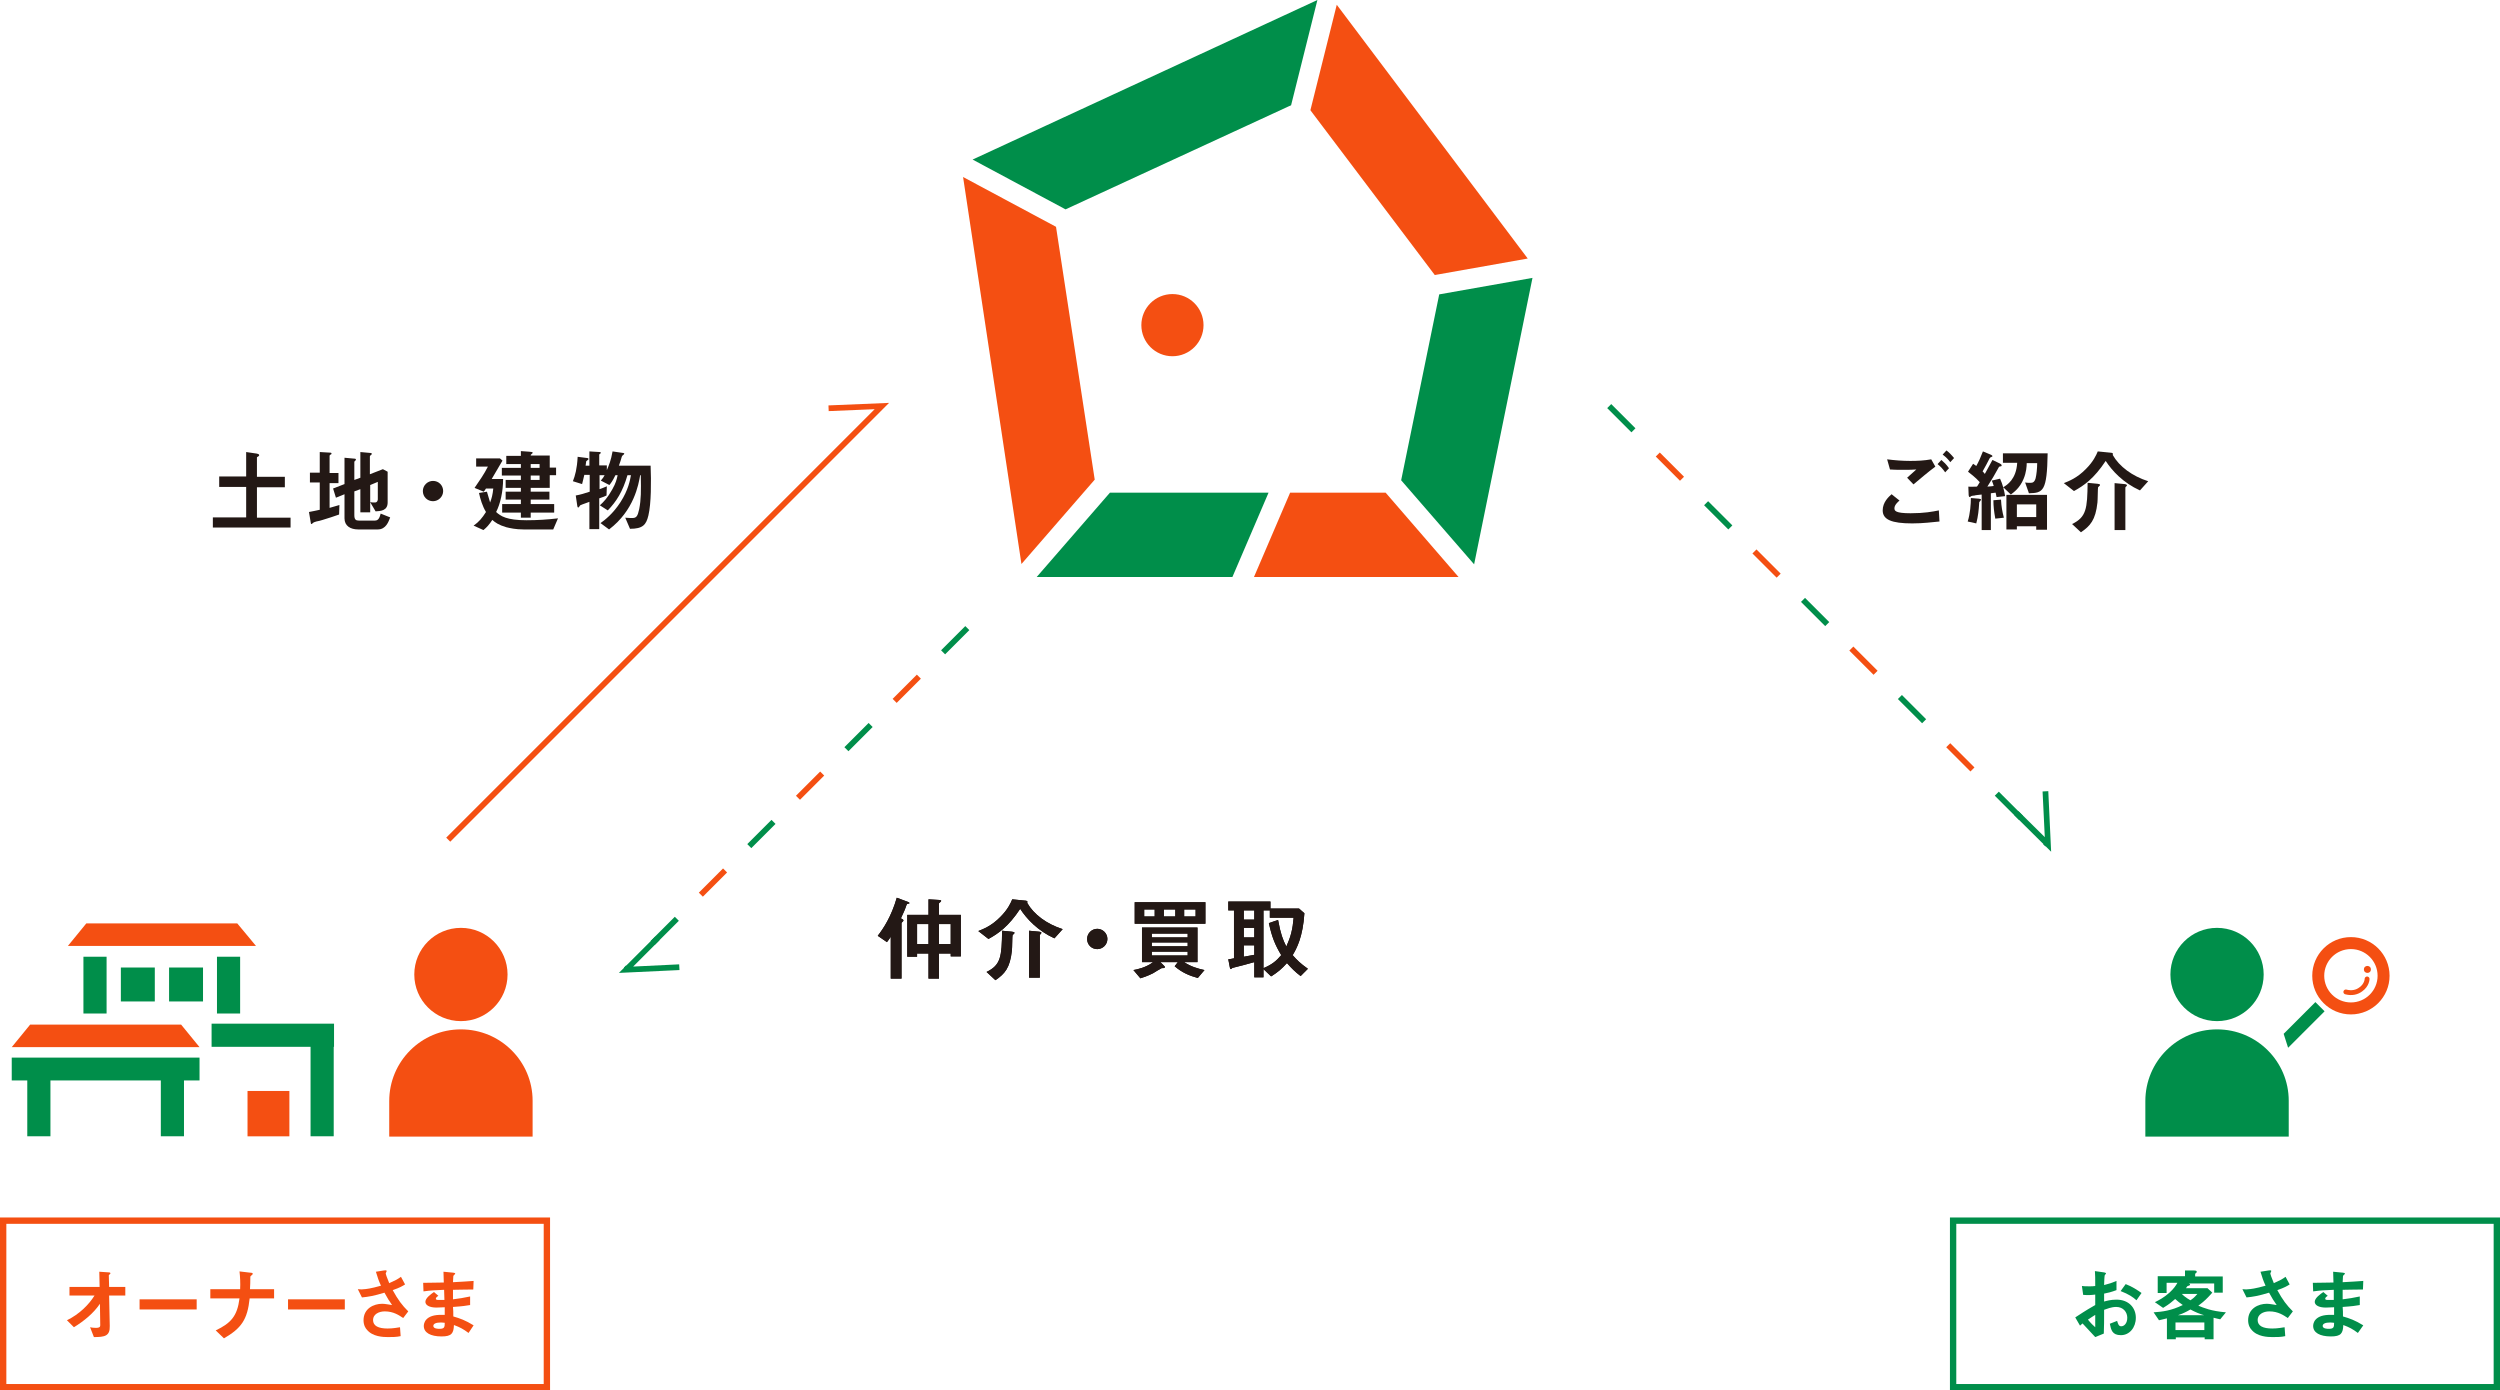 <?xml version="1.0" encoding="utf-8"?>
<!-- Generator: Adobe Illustrator 28.0.0, SVG Export Plug-In . SVG Version: 6.00 Build 0)  -->
<svg version="1.1" id="_レイヤー_2" xmlns="http://www.w3.org/2000/svg" xmlns:xlink="http://www.w3.org/1999/xlink" x="0px"
	 y="0px" viewBox="0 0 788.1 438.3" style="enable-background:new 0 0 788.1 438.3;" xml:space="preserve">
<style type="text/css">
	.st0{fill:#231815;}
	.st1{fill:#008E4A;}
	.st2{fill:#F44F12;}
	.st3{fill:none;stroke:#F44F12;stroke-width:1.8;stroke-miterlimit:10;}
	.st4{fill:none;stroke:#F44F12;stroke-width:2;stroke-miterlimit:10;}
	.st5{fill:none;stroke:#008E4A;stroke-width:2;stroke-miterlimit:10;}
	.st6{fill-rule:evenodd;clip-rule:evenodd;fill:none;stroke:#F44F12;stroke-width:3.776;stroke-miterlimit:10;}
	.st7{fill-rule:evenodd;clip-rule:evenodd;fill:#F44F12;}
	
		.st8{fill-rule:evenodd;clip-rule:evenodd;fill:none;stroke:#F44F12;stroke-width:1.531;stroke-linecap:round;stroke-miterlimit:10;}
</style>
<g>
	<g>
		<g>
			<path class="st0" d="M602.8,165c-6.5,0-9.3-1.2-9.3-4.1c0-2.6,1.9-4.3,2.8-5.1l2.5,2c-0.5,0.4-1.6,1.4-1.6,2.4
				c0,0.8,0.2,1.6,5.1,1.6c4.3,0,6.9-0.5,8.9-0.9l0.2,3.5C609.2,164.6,606.3,165,602.8,165z M603.2,152.7l-2-2.1
				c0.7-0.6,1.8-1.6,2.9-2.6c-1.2,0.1-2.2,0.1-4.4,0.1c-1.7,0-2.6,0-3.9-0.1l-0.9-3.2c2.4,0.3,4.8,0.5,7.3,0.5
				c2.2,0,4.4-0.1,6.6-0.5l1.3,2.3C607.8,148.8,605.6,150.7,603.2,152.7z M613.2,148.9c-0.7-1-1.4-1.8-2.4-2.6l1.2-1.3
				c0.8,0.7,1.5,1.3,2.4,2.6L613.2,148.9z M614.8,145.7c-0.6-0.8-1.2-1.5-2.4-2.4l1.2-1.3c0.8,0.6,1.6,1.4,2.4,2.4L614.8,145.7z"/>
			<path class="st0" d="M624.2,158c-0.3,0.3-0.3,0.3-0.3,0.8c-0.1,1.8-0.3,3.9-0.9,6.2l-2.7-0.6c0.8-2.5,1-5.6,1-7.4l2.5,0.2
				c0.5,0.1,0.7,0.1,0.7,0.3C624.4,157.8,624.2,158,624.2,158z M629.4,156.7c-0.1-0.5-0.2-1-0.3-1.4c0,0-1.4,0.2-1.5,0.2v11.6h-2.9
				v-11.2c-0.8,0.1-2.1,0.2-2.2,0.3c-0.9,0.1-0.9,0.1-1.1,0.2c-0.1,0.1-0.4,0.3-0.5,0.3c-0.2,0-0.3-0.5-0.3-0.6l-0.1-2.7
				c0.9,0.1,1.6,0,2.7,0c0.3-0.3,0.6-1,0.9-1.4c-1.3-1.5-3.1-2.8-3.7-3.3l1.6-2.5c0.4,0.3,0.8,0.5,1,0.7c0.7-1.2,1.5-3,2.1-4.6
				l2.4,1c0.1,0.1,0.6,0.2,0.6,0.5c0,0.1-0.1,0.2-0.2,0.2c-0.5,0.2-0.5,0.2-0.7,0.5c-0.7,1.4-1.4,2.7-2.2,4.1
				c0.1,0.1,0.5,0.5,0.7,0.8c0.8-1.5,1.6-2.9,2.4-4.4l2.3,1.1c0.2,0.1,0.6,0.3,0.6,0.6c0,0.2-0.1,0.3-0.3,0.3
				c-0.5,0.1-0.5,0.1-0.6,0.3c-1.4,2.6-2,3.5-3.6,6.1c1.2-0.1,1.4-0.1,2-0.2c-0.2-0.7-0.4-1.2-0.6-1.7l2.6-0.6
				c0.8,1.7,1.3,3.7,1.6,5.5L629.4,156.7z M629,163.5c-0.4-2.2-0.6-3.9-0.6-5.8l2.4-0.2c0.1,2.1,0.4,3.8,0.9,5.7L629,163.5z
				 M639.6,155.5l-1.2-3.4c0.5,0.1,0.9,0.1,1.6,0.1c0.6,0,1.3,0,1.7-1.4c0.3-1.2,0.5-3.2,0.5-4.8h-3.3c0,0.9-0.1,2.9-1,5
				c-1.2,2.9-3.1,4.2-4,4.9l-2.4-2.3c1.2-0.7,4.1-2.5,4.4-7.7h-4.5v-3h14.1C645.3,154.9,644.1,155.4,639.6,155.5z M641.9,167v-1.1
				h-6.1v1h-3.3v-10.9h12.8V167H641.9z M641.9,159h-6.1v4h6.1V159z"/>
			<path class="st0" d="M674.6,154.6c-5.3-2.4-8.8-6.2-10.8-9.3c-3.7,5.6-6.9,7.8-10,9.5l-3.2-2.5c1.5-0.6,4.2-1.6,7-4.5
				c2.3-2.3,3.2-4.3,3.7-5.5l4,0.4c0.3,0,0.8,0.1,0.8,0.4c0,0.2-0.1,0.2-0.1,0.3c2.1,3.7,6.2,6.7,11.2,8.3L674.6,154.6z
				 M661.9,153.1c-0.1,0.1-0.4,0.4-0.5,0.5c-0.1,0.1-0.1,4-0.2,4.8c-0.6,5.6-2.3,7.4-5.2,9.4l-2.8-2.6c4.5-2.2,4.8-4.8,4.9-13
				l3.1,0.3c0.6,0.1,0.8,0.1,0.8,0.4C662,153,662,153.1,661.9,153.1z M670.2,153.4c-0.1,0.1-0.2,0.2-0.2,0.3v13.4h-3.4v-14.8
				l3.2,0.3c0.1,0,0.7,0.1,0.7,0.4C670.5,153.2,670.3,153.3,670.2,153.4z"/>
		</g>
	</g>
	<g>
		<g>
			<path class="st0" d="M286.2,284.9c-0.3,0.1-0.3,0.1-0.4,0.3c-0.5,1.5-1,2.6-1.8,4.3c0.2,0.1,0.8,0.3,0.8,0.7
				c0,0.1-0.1,0.2-0.3,0.4c-0.2,0.2-0.3,0.3-0.3,0.4v17.5h-3.4v-13.2c-0.4,0.6-0.7,1.1-1.2,1.7l-2.9-2c1.8-2.3,4.3-6.1,6-12l3.5,1.3
				c0.2,0.1,0.5,0.2,0.5,0.4C286.7,284.8,286.4,284.9,286.2,284.9z M299.7,301.5v-0.9h-3.7v7.9h-3.3v-7.9h-3.6v1H286v-13.2h6.7v-4.9
				l3.3,0.2c0.4,0,0.7,0.1,0.7,0.3c0,0.1-0.1,0.2-0.3,0.4c-0.3,0.2-0.4,0.3-0.4,0.5v3.5h6.9v13.1H299.7z M292.7,291.3h-3.6v6.3h3.6
				V291.3z M299.7,291.3h-3.7v6.3h3.7V291.3z"/>
			<path class="st0" d="M332.4,295.8c-5.3-2.4-8.8-6.2-10.8-9.3c-3.7,5.6-6.9,7.8-10,9.5l-3.2-2.5c1.5-0.6,4.2-1.6,7-4.5
				c2.3-2.3,3.2-4.3,3.7-5.5l4,0.4c0.3,0,0.8,0.1,0.8,0.4c0,0.2-0.1,0.2-0.1,0.3c2.1,3.7,6.2,6.7,11.2,8.3L332.4,295.8z
				 M319.7,294.3c-0.1,0.1-0.4,0.4-0.5,0.5c-0.1,0.1-0.1,4-0.2,4.8c-0.6,5.6-2.3,7.4-5.2,9.4l-2.8-2.6c4.5-2.2,4.8-4.8,4.9-13
				l3.1,0.3c0.6,0.1,0.8,0.1,0.8,0.4C319.8,294.2,319.7,294.3,319.7,294.3z M328,294.5c-0.1,0.1-0.2,0.2-0.2,0.3v13.4h-3.4v-14.8
				l3.2,0.3c0.1,0,0.7,0.1,0.7,0.4C328.2,294.3,328.1,294.4,328,294.5z"/>
			<path class="st0" d="M345.9,299.2c-1.8,0-3.2-1.4-3.2-3.2s1.5-3.2,3.2-3.2s3.2,1.4,3.2,3.2S347.6,299.2,345.9,299.2z"/>
			<path class="st0" d="M377.6,308.3c-2.6-0.7-5-1.7-7.3-3.7l1-1.3h-5.5l1.3,1.3c0.1,0.1,0.1,0.2,0.1,0.3c0,0.3-0.4,0.3-1,0.3
				c-0.8,0.4-2.2,1.3-2.7,1.6c-0.2,0.1-1.7,0.9-4,1.6l-2.2-2.6c1.2-0.2,4-0.8,6.2-2.5H360v-10.9h17.5v10.9h-4.2
				c2,1.4,4.5,2.1,6.4,2.5L377.6,308.3z M357.7,291.2v-6.8H380v6.8H357.7z M364,286.7h-3.3v2.2h3.3V286.7z M374.4,294.3h-11.3v1.2
				h11.3V294.3z M374.4,297.1h-11.3v1.2h11.3V297.1z M374.4,300h-11.3v1.2h11.3V300z M370.5,286.7h-3.6v2.2h3.6V286.7z M376.9,286.7
				h-3.6v2.2h3.6V286.7z"/>
			<path class="st0" d="M410,307.7c-1.8-1.4-2.9-2.5-4.3-4.1c-1.6,1.8-2.9,2.9-5,4.2l-2.4-2.3v2.6h-2.9v-4.8c-1.6,0.5-5.2,1.4-6,1.6
				c-0.3,0.1-0.9,0.2-1,0.3c-0.2,0.2-0.3,0.3-0.4,0.3c-0.1,0-0.2-0.1-0.3-0.5l-0.5-2.6c0.8-0.1,0.9-0.1,1.8-0.3V287h-1.8v-2.8h13.3
				v2.2h9l1.7,1.5c-0.5,7.5-2.4,11-3.7,13.2c1.3,1.5,2.4,2.6,4.8,4.3L410,307.7z M395.4,287h-3.3v2.9h3.3V287z M395.4,292.5h-3.3v3
				h3.3V292.5z M395.4,298h-3.3v3.6c2.2-0.4,2.6-0.5,3.3-0.6V298z M400.3,289.2V287h-2v18.2c2.6-1.1,4-2.2,5.6-4.1
				c-2-3.3-3-5.9-3.9-10.1l2.9-1c0.8,4.4,1.5,6.2,2.6,8.4c1.4-3.1,2-5.4,2.3-9.1H400.3z"/>
		</g>
		<g>
			<path class="st0" d="M286.2,284.9c-0.3,0.1-0.3,0.1-0.4,0.3c-0.5,1.5-1,2.6-1.8,4.3c0.2,0.1,0.8,0.3,0.8,0.7
				c0,0.1-0.1,0.2-0.3,0.4c-0.2,0.2-0.3,0.3-0.3,0.4v17.5h-3.4v-13.2c-0.4,0.6-0.7,1.1-1.2,1.7l-2.9-2c1.8-2.3,4.3-6.1,6-12l3.5,1.3
				c0.2,0.1,0.5,0.2,0.5,0.4C286.7,284.8,286.4,284.9,286.2,284.9z M299.7,301.5v-0.9h-3.7v7.9h-3.3v-7.9h-3.6v1H286v-13.2h6.7v-4.9
				l3.3,0.2c0.4,0,0.7,0.1,0.7,0.3c0,0.1-0.1,0.2-0.3,0.4c-0.3,0.2-0.4,0.3-0.4,0.5v3.5h6.9v13.1H299.7z M292.7,291.3h-3.6v6.3h3.6
				V291.3z M299.7,291.3h-3.7v6.3h3.7V291.3z"/>
			<path class="st0" d="M332.4,295.8c-5.3-2.4-8.8-6.2-10.8-9.3c-3.7,5.6-6.9,7.8-10,9.5l-3.2-2.5c1.5-0.6,4.2-1.6,7-4.5
				c2.3-2.3,3.2-4.3,3.7-5.5l4,0.4c0.3,0,0.8,0.1,0.8,0.4c0,0.2-0.1,0.2-0.1,0.3c2.1,3.7,6.2,6.7,11.2,8.3L332.4,295.8z
				 M319.7,294.3c-0.1,0.1-0.4,0.4-0.5,0.5c-0.1,0.1-0.1,4-0.2,4.8c-0.6,5.6-2.3,7.4-5.2,9.4l-2.8-2.6c4.5-2.2,4.8-4.8,4.9-13
				l3.1,0.3c0.6,0.1,0.8,0.1,0.8,0.4C319.8,294.2,319.7,294.3,319.7,294.3z M328,294.5c-0.1,0.1-0.2,0.2-0.2,0.3v13.4h-3.4v-14.8
				l3.2,0.3c0.1,0,0.7,0.1,0.7,0.4C328.2,294.3,328.1,294.4,328,294.5z"/>
			<path class="st0" d="M345.9,299.2c-1.8,0-3.2-1.4-3.2-3.2s1.5-3.2,3.2-3.2s3.2,1.4,3.2,3.2S347.6,299.2,345.9,299.2z"/>
			<path class="st0" d="M377.6,308.3c-2.6-0.7-5-1.7-7.3-3.7l1-1.3h-5.5l1.3,1.3c0.1,0.1,0.1,0.2,0.1,0.3c0,0.3-0.4,0.3-1,0.3
				c-0.8,0.4-2.2,1.3-2.7,1.6c-0.2,0.1-1.7,0.9-4,1.6l-2.2-2.6c1.2-0.2,4-0.8,6.2-2.5H360v-10.9h17.5v10.9h-4.2
				c2,1.4,4.5,2.1,6.4,2.5L377.6,308.3z M357.7,291.2v-6.8H380v6.8H357.7z M364,286.7h-3.3v2.2h3.3V286.7z M374.4,294.3h-11.3v1.2
				h11.3V294.3z M374.4,297.1h-11.3v1.2h11.3V297.1z M374.4,300h-11.3v1.2h11.3V300z M370.5,286.7h-3.6v2.2h3.6V286.7z M376.9,286.7
				h-3.6v2.2h3.6V286.7z"/>
			<path class="st0" d="M410,307.7c-1.8-1.4-2.9-2.5-4.3-4.1c-1.6,1.8-2.9,2.9-5,4.2l-2.4-2.3v2.6h-2.9v-4.8c-1.6,0.5-5.2,1.4-6,1.6
				c-0.3,0.1-0.9,0.2-1,0.3c-0.2,0.2-0.3,0.3-0.4,0.3c-0.1,0-0.2-0.1-0.3-0.5l-0.5-2.6c0.8-0.1,0.9-0.1,1.8-0.3V287h-1.8v-2.8h13.3
				v2.2h9l1.7,1.5c-0.5,7.5-2.4,11-3.7,13.2c1.3,1.5,2.4,2.6,4.8,4.3L410,307.7z M395.4,287h-3.3v2.9h3.3V287z M395.4,292.5h-3.3v3
				h3.3V292.5z M395.4,298h-3.3v3.6c2.2-0.4,2.6-0.5,3.3-0.6V298z M400.3,289.2V287h-2v18.2c2.6-1.1,4-2.2,5.6-4.1
				c-2-3.3-3-5.9-3.9-10.1l2.9-1c0.8,4.4,1.5,6.2,2.6,8.4c1.4-3.1,2-5.4,2.3-9.1H400.3z"/>
		</g>
	</g>
	<g>
		<g>
			<polygon class="st1" points="635,257 646.6,268.5 645.7,249.4 643.9,249.5 644.6,263.9 636.3,255.7 			"/>
		</g>
		<g>
			<g>
				
					<rect x="601.9" y="218.1" transform="matrix(0.707 -0.707 0.707 0.707 18.547 491.708)" class="st1" width="1.8" height="10.8"/>
			</g>
			
				<rect x="617.2" y="233.3" transform="matrix(0.707 -0.707 0.707 0.707 12.221 506.981)" class="st2" width="1.8" height="10.8"/>
			<g>
				
					<rect x="644.3" y="265.3" transform="matrix(0.707 -0.707 0.707 0.707 0.997 534.078)" class="st1" width="1.8" height="1"/>
			</g>
			<g>
				
					<rect x="632.5" y="248.6" transform="matrix(0.707 -0.707 0.707 0.707 5.894 522.255)" class="st1" width="1.8" height="10.8"/>
			</g>
			
				<rect x="586.6" y="202.8" transform="matrix(0.707 -0.707 0.707 0.707 24.874 476.435)" class="st2" width="1.8" height="10.8"/>
			<g>
				
					<rect x="510.3" y="126.4" transform="matrix(0.707 -0.707 0.707 0.707 56.506 400.067)" class="st1" width="1.8" height="10.8"/>
			</g>
			<g>
				
					<rect x="540.8" y="157" transform="matrix(0.707 -0.707 0.707 0.707 43.853 430.614)" class="st1" width="1.8" height="10.8"/>
			</g>
			
				<rect x="525.6" y="141.7" transform="matrix(0.707 -0.707 0.707 0.707 50.18 415.341)" class="st2" width="1.8" height="10.8"/>
			<g>
				
					<rect x="571.4" y="187.5" transform="matrix(0.707 -0.707 0.707 0.707 31.2 461.161)" class="st1" width="1.8" height="10.8"/>
			</g>
			
				<rect x="556.1" y="172.2" transform="matrix(0.707 -0.707 0.707 0.707 37.527 445.887)" class="st2" width="1.8" height="10.8"/>
		</g>
	</g>
	<g>
		<circle class="st2" cx="369.6" cy="102.5" r="9.8"/>
		<g>
			<polygon class="st1" points="406.3,33.5 407,33.2 415.3,0 306.6,50.3 335.9,66 			"/>
		</g>
		<g>
			<polygon class="st1" points="483.1,87.6 453.7,92.8 441.7,151.4 464.7,177.9 			"/>
		</g>
		<polygon class="st2" points="413.2,34.9 452.3,86.7 481.6,81.5 421.4,1.5 413.1,34.7 		"/>
		<g>
			<polygon class="st1" points="349.9,155.3 326.8,181.9 388.5,181.9 399.9,155.3 			"/>
		</g>
		<polygon class="st2" points="332.9,71.5 303.6,55.8 322,177.8 345.1,151.2 		"/>
		<polygon class="st2" points="406.7,155.3 395.3,181.9 459.8,181.9 436.8,155.3 		"/>
	</g>
	<g>
		<g>
			<polygon class="st1" points="206.6,295.2 195.1,306.7 214.2,305.8 214.1,304 199.6,304.7 207.9,296.4 			"/>
		</g>
		<g>
			<g>
				
					<rect x="234.7" y="262" transform="matrix(0.707 -0.707 0.707 0.707 -115.597 246.791)" class="st1" width="10.8" height="1.8"/>
			</g>
			
				<rect x="219.4" y="277.3" transform="matrix(0.707 -0.707 0.707 0.707 -130.87 240.464)" class="st2" width="10.8" height="1.8"/>
			<g>
				
					<rect x="197.2" y="304.4" transform="matrix(0.707 -0.707 0.707 0.707 -157.967 229.241)" class="st1" width="1" height="1.8"/>
			</g>
			<g>
				
					<rect x="204.2" y="292.6" transform="matrix(0.707 -0.707 0.707 0.707 -146.144 234.138)" class="st1" width="10.8" height="1.8"/>
			</g>
			
				<rect x="250" y="246.8" transform="matrix(0.707 -0.707 0.707 0.707 -100.323 253.117)" class="st2" width="10.8" height="1.8"/>
			<g>
				
					<rect x="295.8" y="200.9" transform="matrix(0.707 -0.707 0.707 0.707 -54.503 272.097)" class="st1" width="10.8" height="1.8"/>
			</g>
			<g>
				
					<rect x="265.3" y="231.5" transform="matrix(0.707 -0.707 0.707 0.707 -85.05 259.444)" class="st1" width="10.8" height="1.8"/>
			</g>
			
				<rect x="280.5" y="216.2" transform="matrix(0.707 -0.707 0.707 0.707 -69.776 265.77)" class="st2" width="10.8" height="1.8"/>
		</g>
	</g>
	<polyline class="st3" points="261.2,128.7 278,128 141.3,264.7 	"/>
	<g>
		<g>
			<path class="st0" d="M67.1,166.2v-3.1h10.5v-9.6h-8.5v-3.3h8.5v-7.7L81,143c0.4,0.1,0.7,0.2,0.7,0.5c0,0.1,0,0.2-0.3,0.4
				c-0.2,0.1-0.4,0.2-0.4,0.3v6.1h8.8v3.3H81v9.6h10.6v3.1H67.1z"/>
			<path class="st0" d="M106.9,162.2c-1.7,0.6-3.5,1.2-5.2,1.7c-0.3,0.1-1.7,0.5-2,0.5c-0.7,0.2-0.9,0.3-1.1,0.5
				c-0.2,0.2-0.3,0.3-0.4,0.3c-0.1,0-0.2-0.1-0.2-0.2l-0.6-3.6c1.2-0.2,2.4-0.5,3.4-0.7v-8.6h-3.1V149h3.1v-6.5l3.4,0.2
				c0.2,0,0.3,0.1,0.3,0.3s-0.2,0.3-0.3,0.3c-0.1,0.1-0.3,0.2-0.3,0.4v5.4h2.8v3.2h-2.8v7.8c1.6-0.5,2.2-0.6,3.1-0.9L106.9,162.2z
				 M119.1,166.9h-6.2c-2.4,0-4.3-1.1-4.3-3.5v-7.6l-2.7,1.1l-0.9-2.9l3.6-1.4v-8.3l3.3,0.3c0.2,0,0.3,0.1,0.3,0.3
				c0,0.1-0.1,0.3-0.2,0.3c-0.2,0.2-0.3,0.3-0.3,0.4v5.7l1.9-0.7v-8.1l3.3,0.3c0.2,0,0.3,0.1,0.3,0.3c0,0.1-0.1,0.2-0.2,0.3
				c-0.2,0.1-0.4,0.3-0.4,0.5v5.6l4.1-1.6l1.5,0.8v9.7c0,2.6-2.2,2.7-3.8,2.8l-1.7-2.9c0.5,0.1,1,0.1,1.5,0.1c0.8,0,0.9-0.8,0.9-1
				v-5.5l-2.4,1v8.6h-3.1v-7.3l-1.9,0.7v7.5c0,1.4,0.5,1.7,1.4,1.7h5.1c1.2,0,1.5-1.1,1.8-2.2l3,1.2
				C122.5,164.4,121.7,166.9,119.1,166.9z"/>
			<path class="st0" d="M136.5,158c-1.8,0-3.2-1.4-3.2-3.2s1.5-3.2,3.2-3.2c1.8,0,3.2,1.4,3.2,3.2S138.2,158,136.5,158z"/>
			<path class="st0" d="M174.4,166.9H165c-2.4,0-4.2-0.4-5.4-0.7c-2.4-0.7-3.5-1.5-4.4-2.3c-1,1.5-1.7,2.3-2.8,3.2l-3.1-1.4
				c1.7-1.2,2.7-2.4,3.9-4.3c-1.1-1.8-1.8-4.1-2.2-6l2.5-0.4c0.5,1.7,0.7,2.4,1,3.4c0.5-1.3,0.8-2.4,1-4.4h-2.3
				c-0.2,0.3-0.5,0.8-0.7,1l-2.9-1.2c1.5-2.2,3-4.3,4.2-6.7h-3.7v-2.6h7.5l0.8,0.7c-2,3.4-2.3,3.9-3.4,5.8h3.6c0,4-0.9,7.9-2.2,10.4
				c1.4,1.3,3.3,2.6,9.6,2.6c3.3,0,6.6-0.2,9.9-0.6L174.4,166.9z M173.3,149.9v3.9h-6v1.2h5.9v2.5h-5.9v1.4h7.4v2.7h-7.4v1.6h-3.1
				v-1.6h-5.9v-2.7h5.9v-1.4h-4.8V155h4.8v-1.2h-4.8v-2.5h4.8v-1.4h-6v-2.4h6v-1.2h-4.6v-2.6h4.6v-1.5l2.7,0.2c0.9,0.1,1,0.1,1,0.3
				c0,0.2-0.1,0.3-0.3,0.4c-0.3,0.2-0.3,0.3-0.3,0.5h6v3.8h2v2.4H173.3z M170.1,146.3h-2.8v1.2h2.8V146.3z M170.1,149.9h-2.8v1.4
				h2.8V149.9z"/>
			<path class="st0" d="M204.4,162.5c-0.7,2.9-1.7,4.2-5.8,4.2l-1.5-3.5c1,0.1,2,0.1,2.2,0.1c1.3,0,1.7-0.5,2.2-2.8
				c0.6-3.1,0.6-5.7,0.5-10.7h-0.2c-0.5,2.9-1.9,11.1-9.8,17.1l-2.7-2c1.4-1,3.9-2.9,6.3-6.6c2.5-3.9,3-6.9,3.3-8.5h-1.1
				c-1.5,5.2-3.5,8.3-6.2,11.1l-2.5-1.6c1.2-1.1,2.4-2.3,3.9-5c1.2-2.1,1.4-3.2,1.7-4.5h-0.7c-0.9,1.9-1.5,2.6-1.9,3.1l-2.7-1.4
				c0.6-0.7,0.9-1.1,1.2-1.7H189v4.4c0.7-0.2,1.3-0.5,2.3-0.9l-0.1,2.9c-0.7,0.3-1,0.5-2.3,0.9v9.7h-3.1v-8.6
				c-0.9,0.3-2.1,0.8-2.2,0.8c-0.3,0.1-0.5,0.2-0.7,0.3c-0.2,0.3-0.5,0.7-0.6,0.7c-0.2,0-0.2-0.2-0.3-0.4l-0.5-3.4
				c1.6-0.3,2.6-0.6,4.4-1.2v-5.3h-1.7c-0.3,1.4-0.5,2-0.7,2.9l-2.9-0.9c0.7-1.8,1.3-3.9,1.5-7.7l3.1,0.4c0.2,0,0.3,0.1,0.3,0.3
				c0,0.1,0,0.2-0.2,0.3c-0.4,0.3-0.4,0.3-0.5,0.4c0,0.1-0.2,1.2-0.2,1.4h1.2v-4.5l3.3,0.2c0.1,0,0.3,0.1,0.3,0.2s-0.1,0.3-0.2,0.3
				c-0.1,0.1-0.3,0.2-0.3,0.3v3.4h2.4v1.5c0.6-1.4,1.3-3,1.8-5.9l3.4,0.5c0.1,0,0.3,0.1,0.3,0.2c0,0.1-0.2,0.3-0.3,0.4
				c-0.3,0.2-0.4,0.3-0.5,0.6c-0.3,1-0.4,1.5-0.9,2.8h10C205.3,151.7,205.3,158.8,204.4,162.5z"/>
		</g>
	</g>
	<g>
		<g>
			<path class="st2" d="M34.4,408.4l0.2,9.6c0.1,3.2-1.6,3.5-5,3.5l-1.2-3.1c0.3,0.1,1.1,0.2,1.9,0.2c1,0,1.3-0.3,1.3-0.8l-0.1-6.8
				c-2,3-5.1,5.5-8.2,7.4l-2.2-2.2c3.9-1.9,6.9-4.9,8.7-7.8h-7.9v-2.7h9.5l-0.1-4.8l2.9,0.2c0.2,0,0.6,0,0.6,0.3
				c0,0.1,0,0.2-0.2,0.3c-0.3,0.2-0.3,0.3-0.3,0.4l0.1,3.6h5.1v2.7H34.4z"/>
			<path class="st2" d="M44,412.8v-3.2H62v3.2H44z"/>
			<path class="st2" d="M78.7,409.3c-0.7,6.7-2.6,9.4-8.1,12.6l-2.6-2.5c4.8-2.3,6.8-4.5,7.5-10.1h-9.2v-2.9h9.4
				c0.1-1.8,0-4-0.2-5.6l3.4,0.4c0.4,0,0.8,0.1,0.8,0.4c0,0.1-0.6,0.6-0.7,0.7c-0.1,0.1-0.1,0.2-0.1,1.2c0,0.1,0,1.6-0.1,2.9h7.6
				v2.9H78.7z"/>
			<path class="st2" d="M90.8,412.8v-3.2h17.9v3.2H90.8z"/>
			<path class="st2" d="M127.1,415.5c-1.2-0.8-3-2.1-5.8-2.1c-2,0-3.7,1-3.7,2.7c0,1.9,1.7,2.7,4.6,2.7c1.7,0,3.2-0.3,3.9-0.4
				l0.2,2.8c-1.3,0.3-2.6,0.3-4,0.3c-1.5,0-4.9-0.1-6.7-2.4c-0.3-0.3-1-1.3-1-2.9c0-3.7,3.2-5.2,5.9-5.2c0.9,0,2.3,0.3,3.1,0.4
				c-0.9-1.3-1.5-2.2-2.4-3.9c-3.3,1-5,1.3-7.1,1.5l-1.3-2.6c1,0.1,1.5,0.1,2,0c0.4,0,2.2-0.2,5.3-1.1c-0.7-1.5-1.1-2.7-1.6-4.4
				l2.5-0.4c0.2,0,0.9-0.2,0.9,0.2c0,0.1-0.3,0.6-0.3,0.8c0,0.1,0.3,1.1,1.1,3c1.8-0.8,2.6-1.2,3.7-2l1.3,2.4
				c-0.8,0.5-1.6,1-3.9,1.8c1.7,3.1,2.9,4.7,4.9,6.7L127.1,415.5z"/>
			<path class="st2" d="M147.7,420.2c-1.6-1.2-2.7-1.8-4.6-2.5c-0.1,2.6-0.7,3.6-3.9,3.6c-3.5,0-5.6-1.2-5.6-3.3
				c0-0.7,0.3-3.7,5.9-3.5l0.7,0l0-2.4c-0.5,0-1.8,0.1-2.6,0.1c-2.3,0-3.5-0.8-3.5-1.8c0-1.2,1.7-2.4,2.7-3.1l1.4,1.2
				c-0.5,0.3-0.8,0.6-0.8,0.9c0,0.4,0.5,0.4,1,0.4c0.8,0,1.2,0,1.7,0l-0.1-3.2c-2.9,0.1-4.3,0.2-6.5,0.5l-0.1-2.7
				c2.9,0,4.2-0.1,6.5-0.1l-0.1-3.4l3.1,0.3c0.5,0.1,0.6,0.1,0.6,0.3c0,0.1-0.1,0.1-0.3,0.4c-0.1,0.1-0.3,0.2-0.3,0.5
				c0,0,0,0.5-0.1,1.8c3.2-0.2,4.1-0.2,6.5-0.4l-0.1,2.7c-2.8,0-5.1,0.1-6.4,0.1v3c2.2-0.3,3.1-0.4,5.4-0.9v2.7
				c-1.1,0.2-2.4,0.4-5.4,0.6c0.1,1.3,0.1,1.5,0.1,3c2.1,0.6,3.8,1.2,6.4,2.8L147.7,420.2z M139,416.9c-1.6,0-2.4,0.4-2.4,1.1
				c0,0.9,1.6,0.9,1.9,0.9c1.6,0,1.7-0.5,1.7-1.9C139.9,417,139.6,416.9,139,416.9z"/>
		</g>
		<g>
			<g>
				<circle class="st2" cx="145.3" cy="307.2" r="14.7"/>
				<path class="st2" d="M145.3,324.5L145.3,324.5c-12.5,0-22.6,10.1-22.6,22.6v11.2h45.2V347C167.9,334.6,157.8,324.5,145.3,324.5z
					"/>
			</g>
			<g>
				<polygon class="st2" points="21.4,298.2 80.7,298.2 74.8,291.1 27.2,291.1 				"/>
				<g>
					<rect x="66.7" y="322.7" class="st1" width="38.6" height="7.3"/>
				</g>
				<g>
					<rect x="97.9" y="327.3" class="st1" width="7.3" height="30.9"/>
				</g>
				<g>
					<rect x="68.4" y="301.6" class="st1" width="7.3" height="17.9"/>
				</g>
				<g>
					<rect x="26.3" y="301.6" class="st1" width="7.3" height="17.9"/>
				</g>
				<polygon class="st2" points="3.7,330.1 62.9,330.1 57.1,323 9.5,323 				"/>
				<g>
					<g>
						<rect x="50.7" y="339.4" class="st1" width="7.3" height="18.8"/>
					</g>
					<g>
						<rect x="8.6" y="339.4" class="st1" width="7.3" height="18.8"/>
					</g>
				</g>
				<g>
					<rect x="3.7" y="333.4" class="st1" width="59.2" height="7.2"/>
				</g>
				
					<rect x="78" y="343.9" transform="matrix(-1 -4.605439e-11 4.605439e-11 -1 169.227 702.116)" class="st2" width="13.2" height="14.3"/>
				<g>
					<rect x="53.3" y="305" class="st1" width="10.7" height="10.7"/>
				</g>
				<g>
					<rect x="38.1" y="305" class="st1" width="10.7" height="10.7"/>
				</g>
			</g>
		</g>
		<rect x="1" y="384.8" class="st4" width="171.4" height="52.5"/>
	</g>
	<g>
		<path class="st1" d="M654.2,415.3c4.1-2.7,4.6-2.9,6.3-3.9l0-3.3c-1.5,0.2-2.4,0.2-3.8,0.1l-0.4-2.8c0.7,0.1,1.3,0.1,2.5,0.1
			c0.6,0,1,0,1.7-0.1c0-2.8,0-3.1-0.1-4.7l2.8,0.4c0.7,0.1,0.7,0.3,0.7,0.4c0,0.1-0.4,0.4-0.4,0.5c-0.1,0.2-0.2,2.6-0.2,3.1
			c1.6-0.4,2.5-0.7,3.9-1.3v2.9c-1.6,0.6-2.8,0.9-3.9,1.1l0,2.5c0.7-0.2,2.1-0.6,3.9-0.6c3.9,0,6.1,2.6,6.1,5.7c0,3.1-2,5.5-4.7,5.5
			c-2.8,0-3.1-1.7-3.5-3.6l2.3-0.9c0.3,1,0.5,1.7,1.3,1.7c0.9,0,1.9-0.9,1.9-2.7c0-1.7-1.2-3.4-3.5-3.4c-1.5,0-2.9,0.6-3.8,0.9
			c0,4,0,4.5-0.1,7.5l-2.7,1.1c-1.1-1.2-1.7-1.8-4-4.3c-0.4,0.3-0.4,0.4-0.8,0.7L654.2,415.3z M660.5,414.5
			c-0.7,0.4-1.2,0.8-2.3,1.5c0.8,1,1.8,2,2.3,2.4V414.5z M673.5,409.9c-1.1-1-2.4-1.9-5-2.9l1.6-2.2c2.1,0.8,3.7,1.9,5,2.8
			L673.5,409.9z"/>
		<path class="st1" d="M699.9,415.9c-0.4-0.1-1.4-0.3-2.1-0.5v6.8h-2.8v-0.6h-9.1v0.6h-2.8v-6.6c-1.5,0.4-1.8,0.4-2.5,0.6l-1.7-2.5
			c2.8-0.2,5.5-0.5,9.2-2.3c-1-0.7-1.5-1.1-2.4-1.9c-0.8,0.7-1.8,1.6-3.8,2.8l-2.6-1.8c1.4-0.7,2.8-1.4,4.6-3c1.4-1.3,2-2.2,2.5-3.1
			H683v3.2h-2.8v-5.3h8.6v-1.8l2.7,0c0.9,0,1,0.2,1,0.4c0,0.2-0.1,0.3-0.2,0.4c-0.2,0.1-0.3,0.2-0.3,0.3v0.8h8.7v5.1H698v-2.9h-8
			c0.2,0.1,0.4,0.1,0.4,0.4c0,0.1-0.1,0.2-0.2,0.2c-0.1,0.1-0.6,0.2-0.7,0.3c-0.2,0.3-0.2,0.3-0.4,0.6h6.8l1.5,1.4
			c-1.6,1.8-2.5,2.7-4.4,4.1c1.7,0.7,4,1.7,8.7,2.1L699.9,415.9z M694.9,416.9h-9.1v2.4h9.1V416.9z M690.5,412.8
			c-1.5,0.9-2.5,1.3-3.9,1.8h8.2C693.4,414.2,692.2,413.7,690.5,412.8z M687.8,407.9c0.4,0.4,1.1,1.1,2.7,2c0.6-0.4,1.2-0.8,2.2-2
			H687.8z"/>
		<path class="st1" d="M721.2,415.5c-1.2-0.8-3-2.1-5.8-2.1c-2,0-3.7,1-3.7,2.7c0,1.9,1.7,2.7,4.6,2.7c1.7,0,3.2-0.3,3.9-0.4
			l0.2,2.8c-1.3,0.3-2.6,0.3-4,0.3c-1.5,0-4.9-0.1-6.7-2.4c-0.3-0.3-1-1.3-1-2.9c0-3.7,3.2-5.2,5.9-5.2c0.9,0,2.3,0.3,3.1,0.4
			c-0.9-1.3-1.5-2.2-2.4-3.9c-3.3,1-5,1.3-7.1,1.5l-1.3-2.6c1,0.1,1.5,0.1,2,0c0.4,0,2.2-0.2,5.3-1.1c-0.7-1.5-1.1-2.7-1.6-4.4
			l2.5-0.4c0.2,0,0.9-0.2,0.9,0.2c0,0.1-0.3,0.6-0.3,0.8c0,0.1,0.3,1.1,1.1,3c1.8-0.8,2.6-1.2,3.7-2l1.3,2.4c-0.8,0.5-1.6,1-3.9,1.8
			c1.7,3.1,2.9,4.7,4.9,6.7L721.2,415.5z"/>
		<path class="st1" d="M743.3,420.2c-1.6-1.2-2.7-1.8-4.6-2.5c-0.1,2.6-0.7,3.6-3.9,3.6c-3.5,0-5.6-1.2-5.6-3.3
			c0-0.7,0.3-3.7,5.9-3.5l0.7,0l0-2.4c-0.5,0-1.8,0.1-2.6,0.1c-2.3,0-3.5-0.8-3.5-1.8c0-1.2,1.7-2.4,2.7-3.1l1.4,1.2
			c-0.5,0.3-0.8,0.6-0.8,0.9c0,0.4,0.5,0.4,1,0.4c0.8,0,1.2,0,1.7,0l0-3.2c-2.9,0.1-4.3,0.2-6.5,0.5l-0.1-2.7c2.9,0,4.2-0.1,6.5-0.1
			l-0.1-3.4l3.1,0.3c0.5,0.1,0.6,0.1,0.6,0.3c0,0.1,0,0.1-0.3,0.4c-0.1,0.1-0.3,0.2-0.3,0.5c0,0,0,0.5-0.1,1.8
			c3.2-0.2,4.1-0.2,6.5-0.4l-0.1,2.7c-2.8,0-5.1,0.1-6.4,0.1v3c2.2-0.3,3.1-0.4,5.4-0.9v2.7c-1.1,0.2-2.4,0.4-5.4,0.6
			c0.1,1.3,0.1,1.5,0.1,3c2.1,0.6,3.8,1.2,6.4,2.8L743.3,420.2z M734.6,416.9c-1.6,0-2.4,0.4-2.4,1.1c0,0.9,1.6,0.9,1.9,0.9
			c1.6,0,1.7-0.5,1.7-1.9C735.5,417,735.1,416.9,734.6,416.9z"/>
	</g>
	<rect x="615.7" y="384.8" class="st5" width="171.4" height="52.5"/>
	<g>
		<g>
			<circle class="st1" cx="698.9" cy="307.2" r="14.7"/>
			<path class="st1" d="M698.9,324.5c-12.5,0-22.6,10.1-22.6,22.6v11.2h45.2V347C721.5,334.6,711.4,324.5,698.9,324.5z"/>
		</g>
		<g>
			<g>
				<circle class="st6" cx="741.1" cy="307.6" r="10.3"/>
				<polygon class="st1" points="721.3,330.3 732.8,318.8 729.9,315.9 719.9,325.9 				"/>
			</g>
			<g>
				<circle class="st7" cx="746.3" cy="305.6" r="1.1"/>
				<path class="st8" d="M746.2,308.6c0,0,0,1.9-2,3.3c-1.2,0.9-2.8,1.3-4.7,0.8"/>
			</g>
		</g>
	</g>
</g>
</svg>
